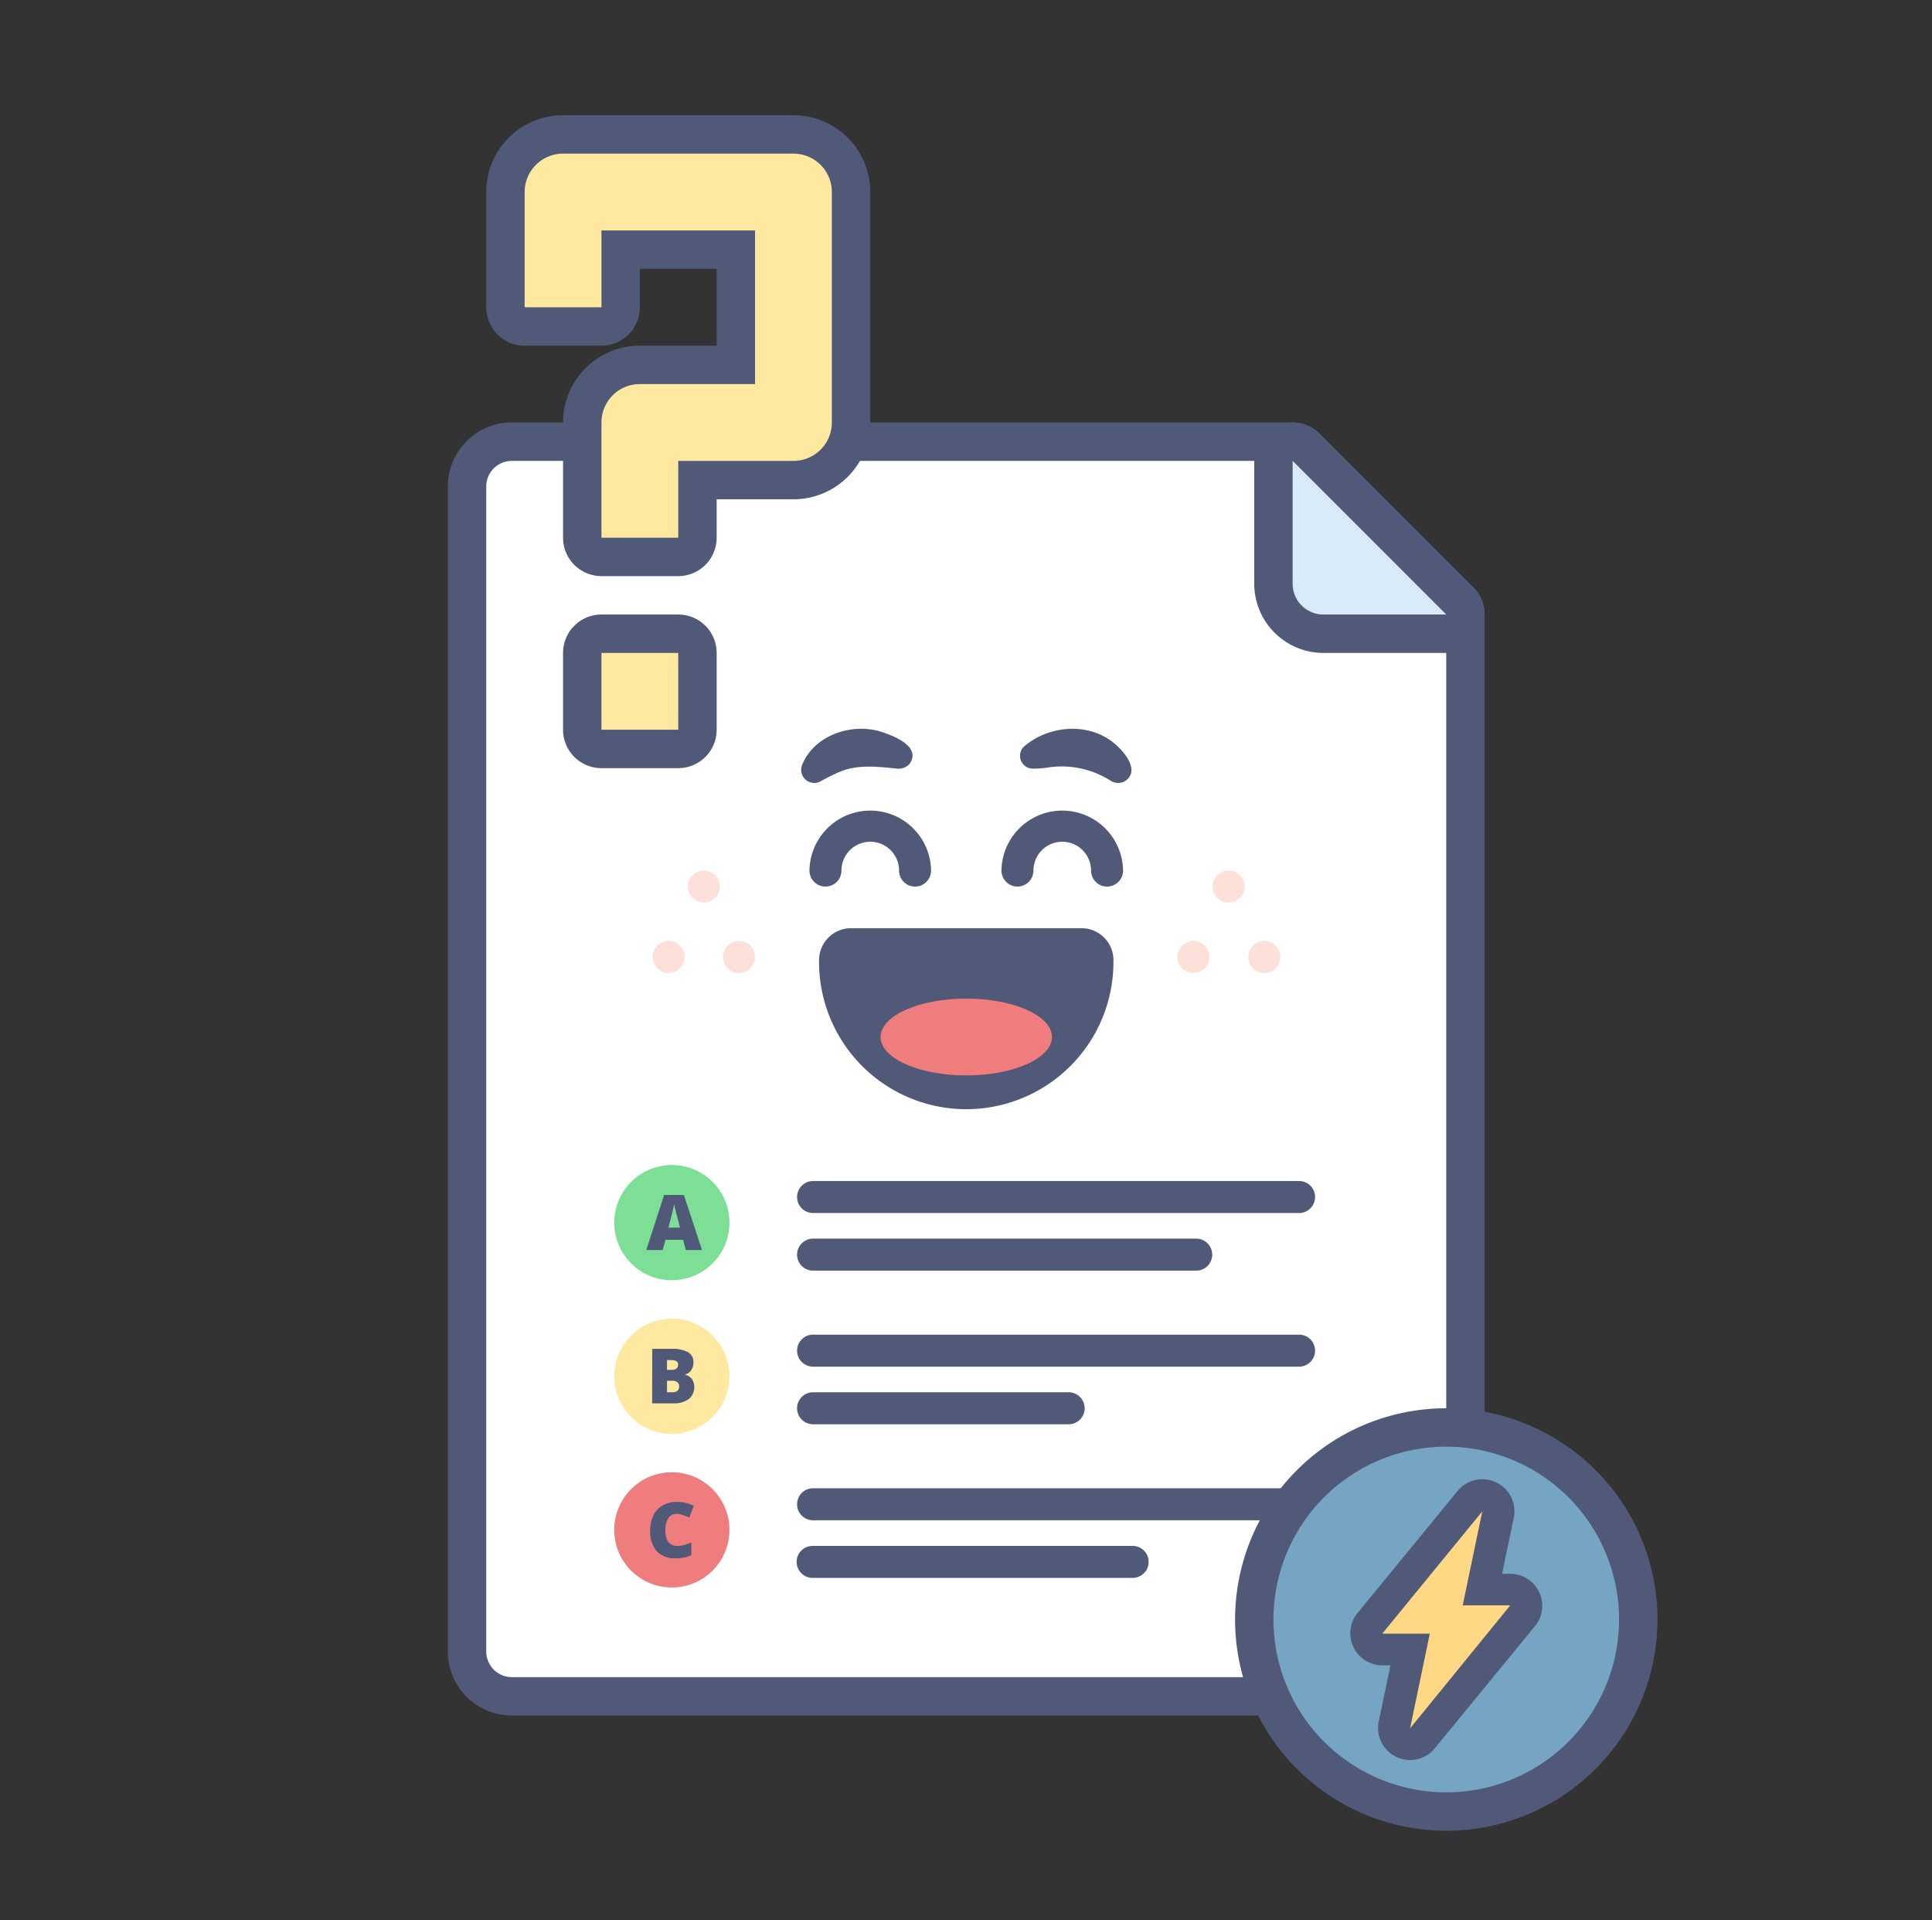 <svg width="161" height="160" fill="none" xmlns="http://www.w3.org/2000/svg"><rect width="100%" height="100%" fill="#333333" stroke="none"/><path d="M42.655 141.333a3.733 3.733 0 0 1-3.734-3.733V40.533a3.733 3.733 0 0 1 3.734-3.733h65.066c.424 0 .831.169 1.131.47l12.8 12.8c.3.299.469.706.469 1.13v86.4a3.736 3.736 0 0 1-3.733 3.733H42.655z" fill="#fff"/><path d="m107.721 38.4 12.8 12.8v86.4a2.134 2.134 0 0 1-2.133 2.134H42.655a2.133 2.133 0 0 1-2.134-2.134V40.534a2.133 2.133 0 0 1 2.134-2.134h65.066zm0-3.2H42.655a5.333 5.333 0 0 0-5.334 5.333V137.6a5.332 5.332 0 0 0 5.334 5.334h75.733a5.33 5.33 0 0 0 5.333-5.334V51.2c0-.848-.338-1.662-.938-2.261l-12.8-12.8c-.6-.6-1.413-.938-2.262-.939z" fill="#515979"/><path d="M110.281 52.8a4.166 4.166 0 0 1-4.16-4.16V38.4a1.597 1.597 0 0 1 .987-1.477 1.601 1.601 0 0 1 1.744.347l12.8 12.8a1.598 1.598 0 0 1-.243 2.46c-.262.176-.571.27-.888.27h-10.24z" fill="#D8EBFB"/><path d="m107.721 38.4 12.8 12.8h-10.24a2.56 2.56 0 0 1-2.56-2.56V38.4zm0-3.2a3.2 3.2 0 0 0-3.2 3.2v10.24a5.768 5.768 0 0 0 5.76 5.76h10.24a3.202 3.202 0 0 0 2.262-5.461l-12.8-12.8c-.6-.6-1.413-.938-2.262-.939z" fill="#515979"/><path d="M58.655 75.2a1.333 1.333 0 1 0 0-2.667 1.333 1.333 0 0 0 0 2.667zm2.933 5.867a1.333 1.333 0 1 0 0-2.667 1.333 1.333 0 0 0 0 2.667zm-5.867 0a1.333 1.333 0 1 0 0-2.667 1.333 1.333 0 0 0 0 2.667zm46.667-5.867a1.333 1.333 0 1 0 0-2.667 1.333 1.333 0 0 0 0 2.667zm2.933 5.867a1.334 1.334 0 1 0 0-2.667 1.334 1.334 0 0 0 0 2.667zm-5.866 0a1.333 1.333 0 1 0 0-2.667 1.333 1.333 0 0 0 0 2.667z" fill="#FDE1D9"/><path d="M90.121 77.334h-19.2A2.667 2.667 0 0 0 68.255 80a12.267 12.267 0 1 0 24.533.096V80a2.666 2.666 0 0 0-2.667-2.666z" fill="#515979"/><path d="M80.521 89.6c3.944 0 7.142-1.432 7.142-3.2 0-1.767-3.198-3.2-7.142-3.2-3.944 0-7.141 1.433-7.141 3.2 0 1.767 3.197 3.2 7.141 3.2z" fill="#EF7D7D"/><path d="M85.396 62.15c1.963-1.66 5.067-1.963 7.19-.427.975.699 2.613 2.55 1.066 3.413a1.178 1.178 0 0 1-1.136-.112 7.589 7.589 0 0 0-5.264-1.066 7.647 7.647 0 0 1-1.19.08 1.067 1.067 0 0 1-.687-1.878l.021-.01zm-10.741 1.877c-1.547-.15-3.2-.347-4.662.272-.568.246-1.124.522-1.664.826a1.093 1.093 0 0 1-1.472-1.429c1.019-2.47 4.203-3.52 6.64-2.704 1.067.347 3.307 1.248 2.288 2.667a1.27 1.27 0 0 1-1.13.373v-.005zm1.6 9.84a1.334 1.334 0 0 1-1.334-1.334 2.4 2.4 0 1 0-4.8 0 1.333 1.333 0 1 1-2.666 0 5.067 5.067 0 0 1 10.133 0 1.334 1.334 0 0 1-1.333 1.334zm16 0a1.334 1.334 0 0 1-1.334-1.334 2.4 2.4 0 1 0-4.8 0 1.333 1.333 0 1 1-2.666 0 5.067 5.067 0 0 1 10.133 0 1.334 1.334 0 0 1-1.333 1.334z" fill="#515979"/><path d="M55.988 106.667a4.8 4.8 0 1 0 0-9.6 4.8 4.8 0 0 0 0 9.6z" fill="#7DDF96"/><path d="m57.15 104.149-.223-.853h-1.472l-.235.853h-1.365l1.488-4.587h1.648l1.509 4.587h-1.35zm-.48-1.867-.197-.752a14.845 14.845 0 0 1-.165-.645c-.064-.267-.112-.453-.133-.571 0 .107-.054.283-.107.534-.053.25-.181.725-.368 1.44l.97-.006zm51.585-1.215H67.721a1.334 1.334 0 0 1 0-2.667h40.534a1.332 1.332 0 0 1 .942 2.276c-.25.25-.589.391-.942.391zm-8.534 4.8h-32a1.334 1.334 0 0 1 0-2.667h32a1.334 1.334 0 0 1 0 2.667z" fill="#515979"/><path d="M55.988 119.467a4.8 4.8 0 1 0 0-9.6 4.8 4.8 0 0 0 0 9.6z" fill="#FFE8A0"/><path d="M108.255 113.867H67.721a1.334 1.334 0 0 1 0-2.667h40.534a1.333 1.333 0 0 1 0 2.667zm-19.2 4.8H67.72a1.334 1.334 0 0 1 0-2.667h21.334a1.333 1.333 0 1 1 0 2.667z" fill="#515979"/><path d="M55.988 132.267a4.8 4.8 0 1 0-.001-9.601 4.8 4.8 0 0 0 .001 9.601z" fill="#EF7D7D"/><path d="M108.255 126.667H67.721a1.334 1.334 0 0 1 0-2.667h40.534a1.332 1.332 0 0 1 .942 2.276c-.25.25-.589.391-.942.391zm-13.867 4.799H67.72a1.333 1.333 0 1 1 0-2.666h26.667a1.333 1.333 0 1 1 0 2.666zM54.35 112.384h1.6c.48-.032.958.064 1.387.277a.94.94 0 0 1 .448.859c.008.234-.06.465-.197.656a.877.877 0 0 1-.533.352 1.1 1.1 0 0 1 .618.379 1.289 1.289 0 0 1-.277 1.658 2.043 2.043 0 0 1-1.275.358h-1.776l.006-4.539zm1.233 1.749h.373a.662.662 0 0 0 .41-.106.392.392 0 0 0 .145-.326c0-.256-.192-.384-.582-.384h-.346v.816zm0 .907v.96h.432c.389 0 .581-.165.581-.491a.417.417 0 0 0-.155-.346.681.681 0 0 0-.448-.123h-.41zm.8 11.088a.795.795 0 0 0-.688.363c-.181.3-.267.647-.246.997 0 .875.336 1.317 1.003 1.317.199.002.397-.027.587-.085.192-.059.378-.123.57-.203v1.067a3.212 3.212 0 0 1-1.29.251 2.056 2.056 0 0 1-1.6-.598 2.483 2.483 0 0 1-.534-1.738c-.008-.43.084-.855.267-1.243.164-.348.433-.637.768-.827.36-.202.767-.303 1.179-.293.491-.002.977.109 1.418.325l-.378.971a5.069 5.069 0 0 0-.534-.203 1.828 1.828 0 0 0-.522-.101z" fill="#515979"/><path d="M120.521 150.933c8.837 0 16-7.163 16-16 0-8.836-7.163-16-16-16-8.836 0-16 7.164-16 16 0 8.837 7.164 16 16 16z" fill="#75A5C3"/><path d="M120.521 120.533c2.848 0 5.632.845 8.001 2.427a14.406 14.406 0 0 1 6.123 14.783 14.404 14.404 0 0 1-11.314 11.314 14.404 14.404 0 0 1-17.21-14.124 14.399 14.399 0 0 1 14.4-14.4zm0-3.2a17.602 17.602 0 0 0-12.445 30.046 17.605 17.605 0 0 0 19.181 3.815 17.6 17.6 0 0 0-6.736-33.861z" fill="#515979"/><path d="M117.508 145.312a1.336 1.336 0 0 1-1.307-1.605l1.312-6.283h-2.325a1.333 1.333 0 0 1-1.035-2.176l8.352-10.203a1.335 1.335 0 0 1 1.03-.49 1.34 1.34 0 0 1 1.195.743c.132.267.171.57.111.862l-1.312 6.283h2.326a1.334 1.334 0 0 1 1.325 1.493c-.03.25-.131.487-.291.683l-8.352 10.202a1.325 1.325 0 0 1-1.029.491z" fill="#FFD886"/><path d="m123.535 125.867-1.643 7.888h3.963L117.508 144l1.643-7.888h-3.963l8.347-10.203v-.042zm-.006-2.624a2.656 2.656 0 0 0-2.064.981l-8.341 10.176a2.669 2.669 0 0 0 .64 3.938c.426.27.92.414 1.424.414h.683l-.976 4.677a2.669 2.669 0 0 0 1.463 2.952 2.666 2.666 0 0 0 3.214-.722l8.309-10.134a2.662 2.662 0 0 0 .397-2.846 2.671 2.671 0 0 0-2.418-1.554h-.688l.976-4.677a2.665 2.665 0 0 0-2.613-3.2l-.006-.005z" fill="#515979"/><path d="M56.521 52.8h-6.4a1.6 1.6 0 0 0-1.6 1.6v6.4a1.6 1.6 0 0 0 1.6 1.6h6.4a1.6 1.6 0 0 0 1.6-1.6v-6.4a1.6 1.6 0 0 0-1.6-1.6z" fill="#FFE8A0"/><path d="M56.521 54.4v6.4h-6.4v-6.4h6.4zm0-3.2h-6.4a3.2 3.2 0 0 0-3.2 3.2v6.4a3.2 3.2 0 0 0 3.2 3.2h6.4a3.2 3.2 0 0 0 3.2-3.2v-6.4a3.2 3.2 0 0 0-3.2-3.2z" fill="#515979"/><path d="M50.121 46.4a1.6 1.6 0 0 1-1.6-1.6v-9.6a4.8 4.8 0 0 1 4.8-4.8h8v-9.6h-9.6v4.8a1.6 1.6 0 0 1-1.6 1.6h-6.4a1.6 1.6 0 0 1-1.6-1.6V16a4.8 4.8 0 0 1 4.8-4.8h19.2a4.8 4.8 0 0 1 4.8 4.8v19.2a4.8 4.8 0 0 1-4.8 4.8h-8v4.8a1.6 1.6 0 0 1-1.6 1.6h-6.4z" fill="#FFE8A0"/><path d="M66.121 12.8a3.2 3.2 0 0 1 3.2 3.2v19.2a3.2 3.2 0 0 1-3.2 3.2h-9.6v6.4h-6.4v-9.6a3.2 3.2 0 0 1 3.2-3.2h9.6V19.2h-12.8v6.4h-6.4V16a3.2 3.2 0 0 1 3.2-3.2h19.2zm0-3.2h-19.2a6.4 6.4 0 0 0-6.4 6.4v9.6a3.2 3.2 0 0 0 3.2 3.2h6.4a3.2 3.2 0 0 0 3.2-3.2v-3.2h6.4v6.4h-6.4a6.4 6.4 0 0 0-6.4 6.4v9.6a3.2 3.2 0 0 0 3.2 3.2h6.4a3.2 3.2 0 0 0 3.2-3.2v-3.2h6.4a6.4 6.4 0 0 0 6.4-6.4V16a6.4 6.4 0 0 0-6.4-6.4z" fill="#515979"/></svg>
